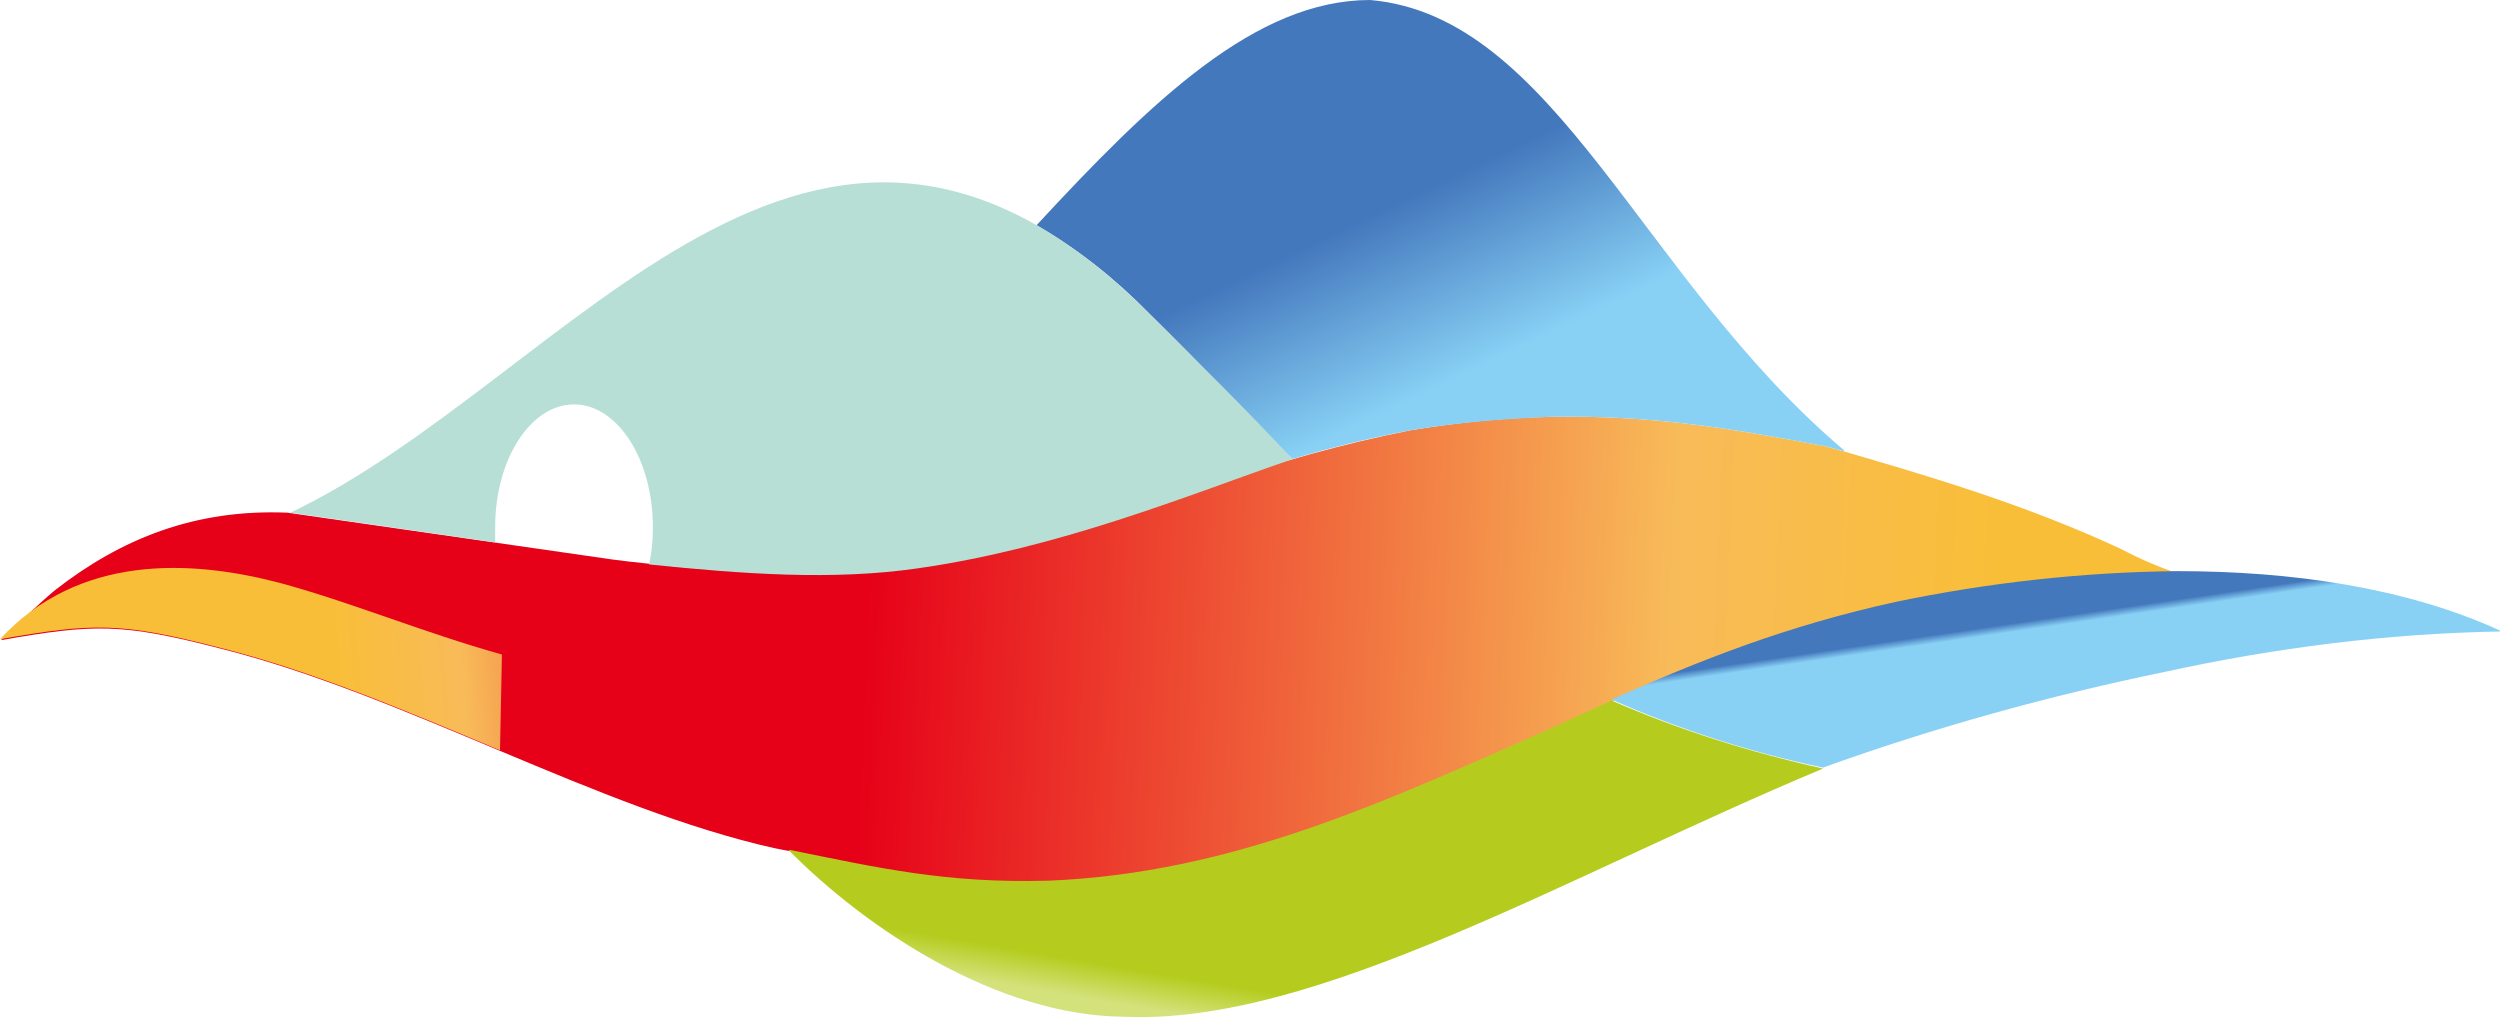 <svg width="113" height="46" viewBox="0 0 113 46" fill="none" xmlns="http://www.w3.org/2000/svg">
<g clip-path="url(#clip0_583_3353)">
<path fill-rule="evenodd" clip-rule="evenodd" d="M54.806 21.874C44.462 25.556 40.246 26.725 28.424 25.382L27.729 25.296L12.995 23.173C8.823 23 5.477 24.343 2.478 26.682C1.739 27.288 0.044 28.934 0.044 28.934C4.26 28.198 5.477 28.154 9.997 29.324C18.254 31.403 27.034 36.557 34.987 38.333C39.42 39.2 42.549 40.023 47.417 39.849C55.805 39.546 62.629 36.298 70.104 32.962C75.624 30.407 79.535 28.674 85.707 27.288C89.879 26.422 94.138 25.945 98.397 25.902C97.485 25.599 96.615 25.209 95.79 24.776C91.487 22.784 87.097 21.484 82.577 20.185C78.231 19.362 74.667 18.755 70.061 18.842C67.931 18.885 65.845 19.102 63.759 19.448C60.716 20.055 57.761 20.878 54.849 21.917L54.806 21.874Z" fill="url(#paint0_linear_583_3353)"/>
<path fill-rule="evenodd" clip-rule="evenodd" d="M113 28.544C107.915 28.631 102.83 29.281 97.876 30.363C92.617 31.446 87.445 32.876 82.403 34.695C79.1 34.002 75.884 32.962 72.842 31.62C76.84 29.844 80.752 28.284 85.706 27.201C89.879 26.335 94.138 25.859 98.397 25.815C103.569 25.815 108.741 26.552 113 28.501V28.544Z" fill="url(#paint1_linear_583_3353)"/>
<path fill-rule="evenodd" clip-rule="evenodd" d="M35.726 38.42H35.639C39.203 42.015 45.07 45.913 50.807 45.957C59.456 46.346 70.799 39.589 82.403 34.738C79.1 34.002 75.927 33.006 72.842 31.663C71.972 32.053 71.06 32.486 70.104 32.919C62.628 36.211 55.761 39.459 47.417 39.806C42.81 39.936 39.767 39.243 35.726 38.42Z" fill="url(#paint2_linear_583_3353)"/>
<path fill-rule="evenodd" clip-rule="evenodd" d="M83.359 20.358C74.189 12.604 70.321 0.736 61.933 0C56.761 0 52.067 4.548 46.852 10.179C48.72 11.262 50.415 12.604 51.937 14.164C54.11 16.286 56.239 18.582 58.412 20.748C60.151 20.228 61.933 19.795 63.758 19.448C65.844 19.102 67.974 18.928 70.06 18.842C74.71 18.755 78.231 19.362 82.577 20.185L83.359 20.401V20.358Z" fill="url(#paint3_linear_583_3353)"/>
<path fill-rule="evenodd" clip-rule="evenodd" d="M51.893 14.12C36.681 -0.996 25.859 17.109 13.125 23.173L22.382 24.516C22.382 24.299 22.382 24.04 22.382 23.823C22.382 20.748 23.99 18.279 25.946 18.279C27.902 18.279 29.51 20.748 29.51 23.823C29.51 24.386 29.466 24.949 29.336 25.512C33.552 25.945 37.637 26.249 41.505 25.686C47.851 24.776 53.588 22.437 58.412 20.748C56.239 18.409 54.109 16.33 51.936 14.164L51.893 14.12Z" fill="url(#paint4_linear_583_3353)"/>
<path fill-rule="evenodd" clip-rule="evenodd" d="M0 28.891C4.216 28.154 5.433 28.111 9.953 29.281C14.082 30.32 18.384 32.139 22.6 33.915L22.687 29.584C19.123 28.587 15.82 27.201 12.604 26.335C8.605 25.296 3.564 25.036 0 28.891Z" fill="url(#paint5_linear_583_3353)"/>
</g>
<defs>
<linearGradient id="paint0_linear_583_3353" x1="-10.606" y1="26.745" x2="90.543" y2="31.344" gradientUnits="userSpaceOnUse">
<stop stop-color="#E60018"/>
<stop offset="0.49" stop-color="#E60018"/>
<stop offset="0.85" stop-color="#F8BB59"/>
<stop offset="1" stop-color="#F9BE37"/>
</linearGradient>
<linearGradient id="paint1_linear_583_3353" x1="85.918" y1="29.3" x2="85.863" y2="28.924" gradientUnits="userSpaceOnUse">
<stop stop-color="#88D1F5"/>
<stop offset="0.79" stop-color="#538CC9"/>
<stop offset="1" stop-color="#4478BD"/>
</linearGradient>
<linearGradient id="paint2_linear_583_3353" x1="37.005" y1="43.089" x2="37.283" y2="41.453" gradientUnits="userSpaceOnUse">
<stop stop-color="#D4E27C"/>
<stop offset="1" stop-color="#B5CC1E"/>
</linearGradient>
<linearGradient id="paint3_linear_583_3353" x1="72.459" y1="13.94" x2="68.856" y2="6.431" gradientUnits="userSpaceOnUse">
<stop stop-color="#88D1F5"/>
<stop offset="1" stop-color="#4478BD"/>
</linearGradient>
<linearGradient id="paint4_linear_583_3353" x1="9.042" y1="13.771" x2="11.192" y2="18.168" gradientUnits="userSpaceOnUse">
<stop stop-color="#009C74"/>
<stop offset="1" stop-color="#B8DFD5"/>
</linearGradient>
<linearGradient id="paint5_linear_583_3353" x1="54.887" y1="33.001" x2="15.397" y2="36.112" gradientUnits="userSpaceOnUse">
<stop stop-color="#E60018"/>
<stop offset="0.49" stop-color="#E60018"/>
<stop offset="0.85" stop-color="#F8BB59"/>
<stop offset="1" stop-color="#F9BE37"/>
</linearGradient>
<clipPath id="clip0_583_3353">
<rect width="113" height="46" fill="white"/>
</clipPath>
</defs>
</svg>
